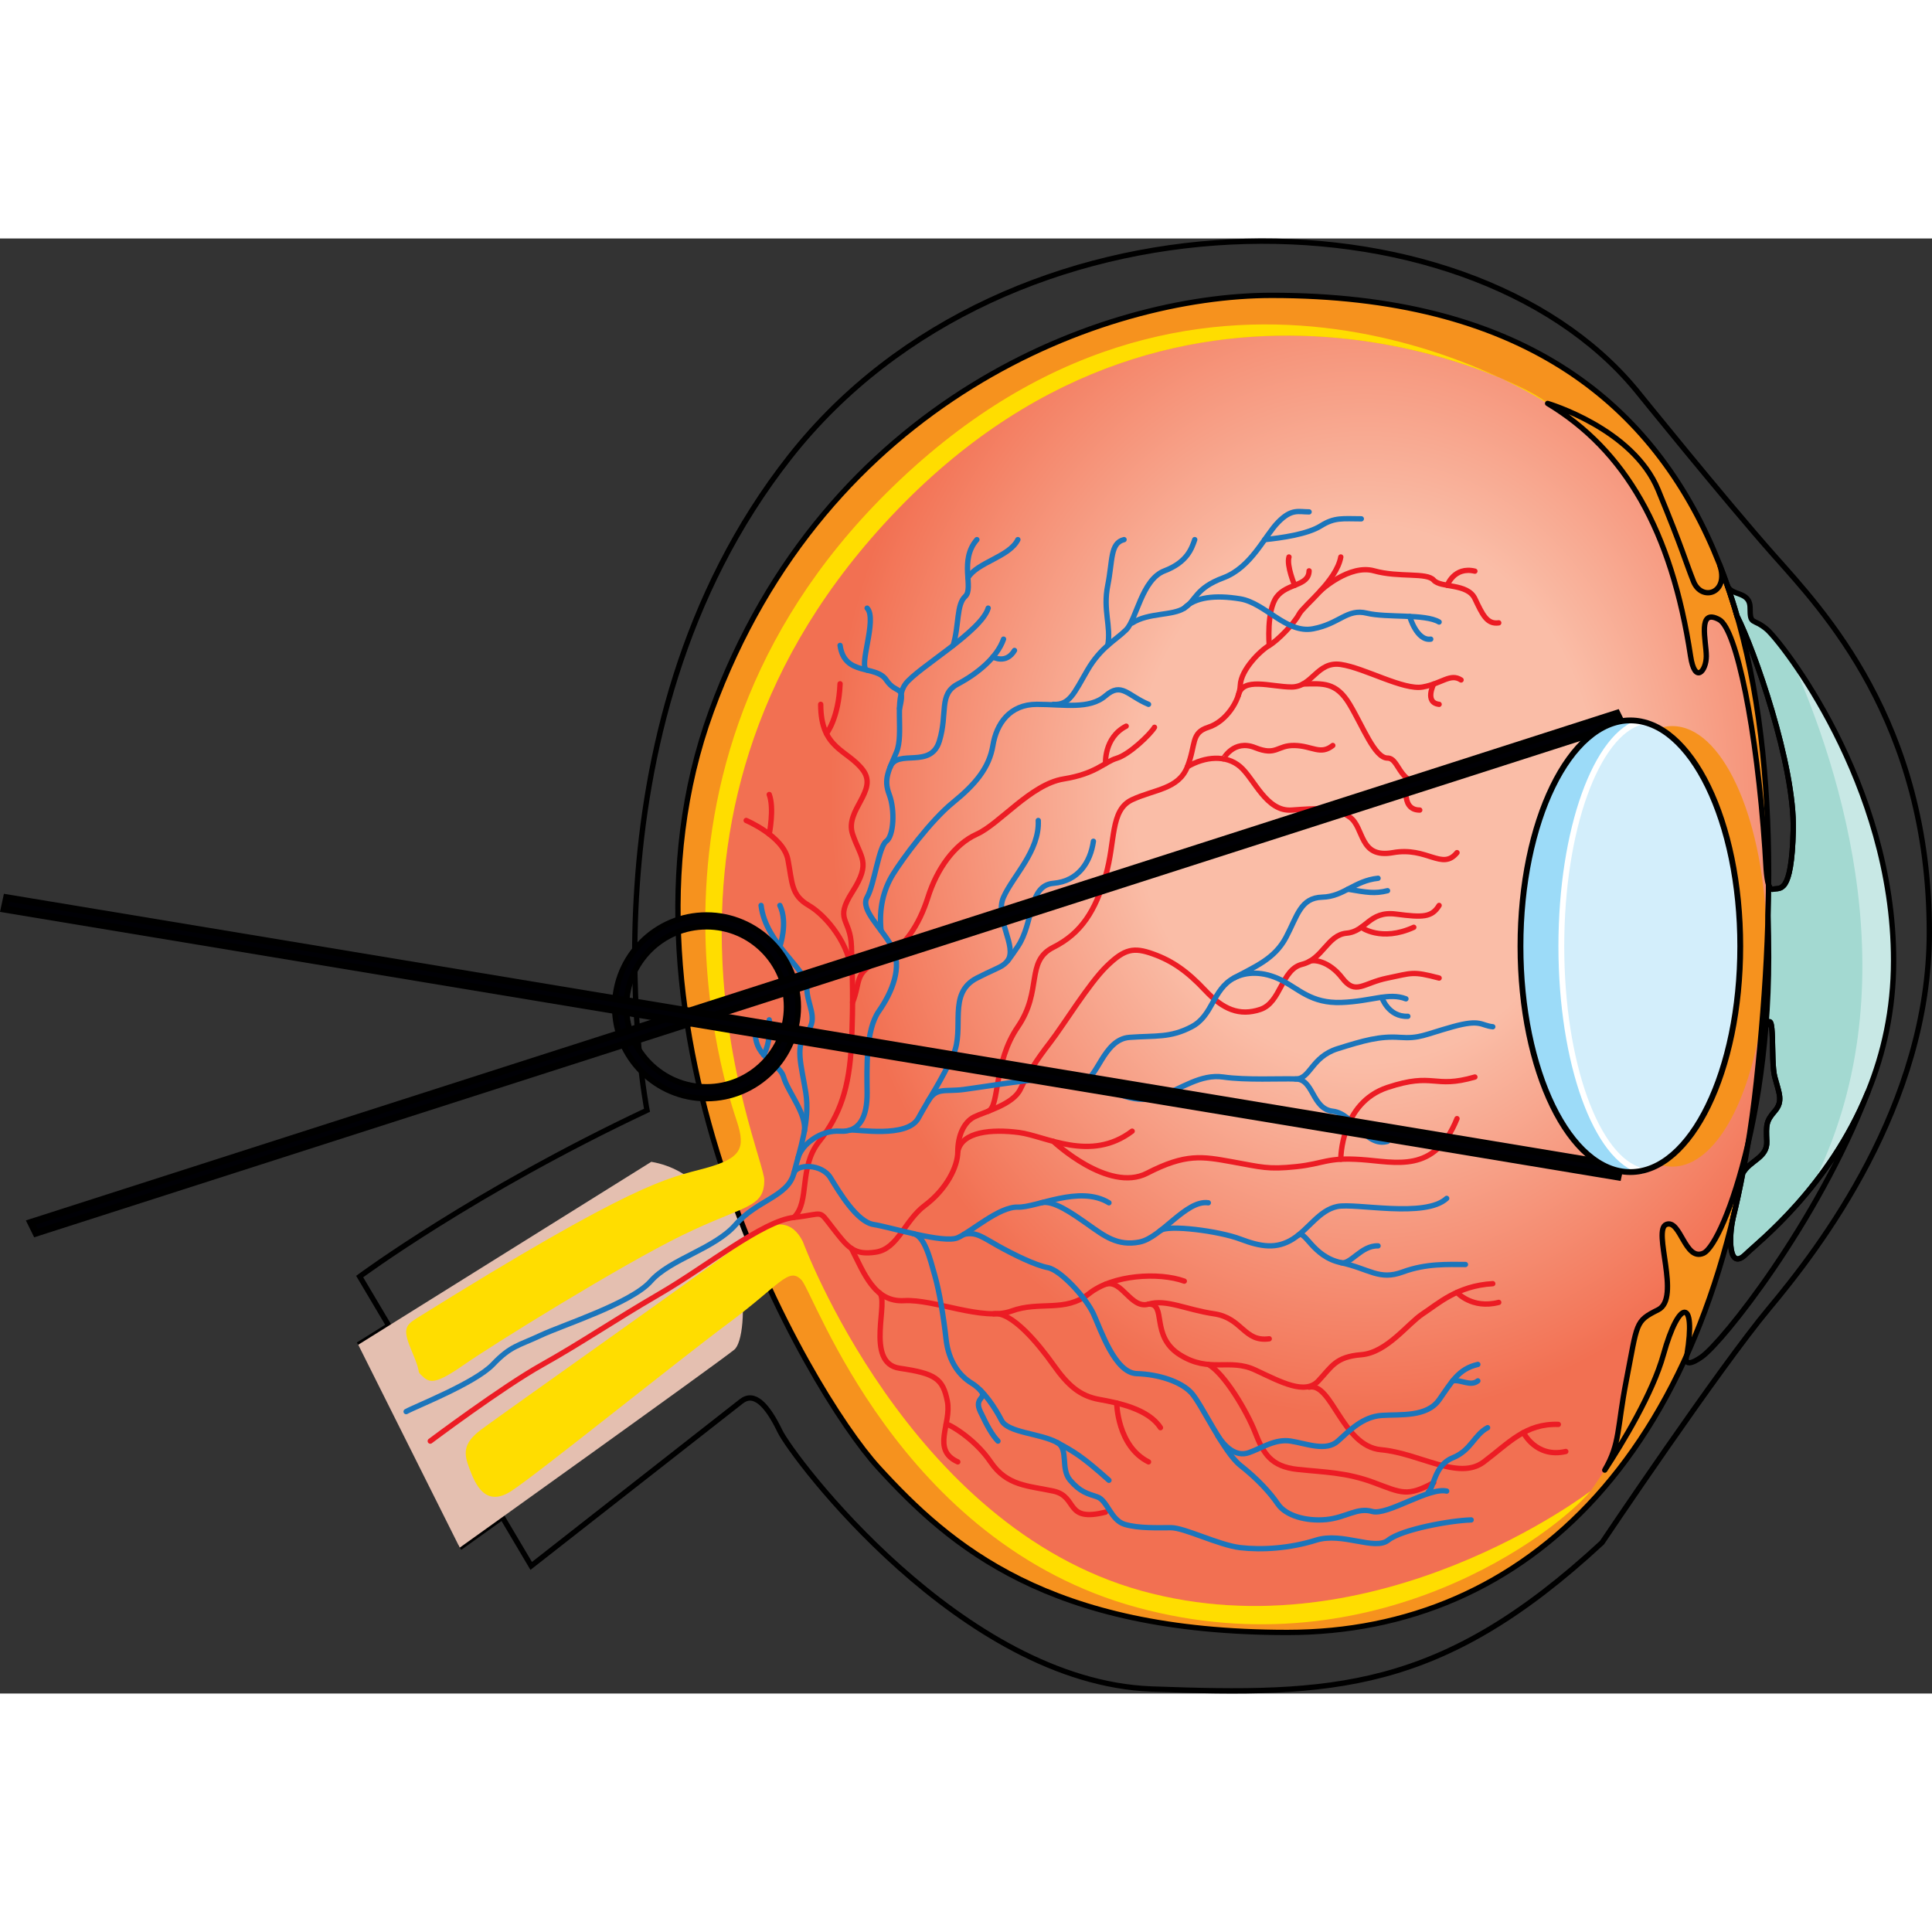 <?xml version="1.0" encoding="utf-8"?>
<!-- Created by: Science Figures, www.sciencefigures.org, Generator: Science Figures Editor -->
<!DOCTYPE svg PUBLIC "-//W3C//DTD SVG 1.1//EN" "http://www.w3.org/Graphics/SVG/1.1/DTD/svg11.dtd">
<svg version="1.1" id="Layer_1" xmlns="http://www.w3.org/2000/svg" xmlns:xlink="http://www.w3.org/1999/xlink" 
	 width="800px" height="800px" viewBox="0 0 284.64 214.371" enable-background="new 0 0 284.64 214.371"
	 xml:space="preserve">
<rect x="0" y="0" width="284.64" height="214.371" fill="#333333" stroke="none"/>
<g>
	<g>
		<g>
			<path fill="none" stroke="#000000" stroke-width="0.785" stroke-miterlimit="10" d="M67.734,192.879
				c0,0,2.507-1.793,6.273-4.488l4.256,7.182c0,0,29.066-22.785,30.961-24.256c1.896-1.471,3.792,0.49,5.687,4.41
				c1.896,3.92,26.763,36.943,54.761,37.977c26.537,0.98,42.544,0.49,66.345-21.561c0,0,17.271-25.725,24.641-34.547
				c7.372-8.82,23.59-29.891,23.59-55.372c0-31.117-15.797-47.532-22.958-55.618c-7.16-8.085-20.219-24.256-20.219-24.256
				C215.797-8.277,148.4-8.522,116.385,32.15c-32.013,40.671-21.062,96.289-21.062,96.289
				c-25.484,12.006-42.333,24.502-42.333,24.502l4.29,7.234l-4.5,2.811"/>
			<path fill="#E4BFB0" d="M111.331,150.736c0,0-3.159-9.066-4.423-12.496l-3.528,1.807c-1.914-2.01-4.353-3.486-7.424-4.012
				L52.78,162.986l14.954,29.893c0,0,37.7-26.951,40.438-29.158c1.197-0.963,1.749-5.906,0.797-11.369L111.331,150.736z"/>
			<path fill="#F6921E" d="M187.364,8.383c-24.643,0-65.712,15.189-82.562,61.252c-16.85,46.064,14.111,99.966,24.643,111.481
				c10.53,11.518,25.061,24.256,60.234,24.256c35.175,0,63.187-26.461,69.083-81.098C264.66,69.636,259.815,8.383,187.364,8.383z"/>
			
				<radialGradient id="SVGID_1_" cx="149.261" cy="81.832" r="91.648" gradientTransform="matrix(0.86 0 0 1 72.725 0)" gradientUnits="userSpaceOnUse">
				<stop  offset="0.432" style="stop-color:#FABDA7"/>
				<stop  offset="1" style="stop-color:#F27052"/>
			</radialGradient>
			<path fill="url(#SVGID_1_)" d="M260.487,99.741c-0.043,1.8-0.113,3.602-0.201,5.409c0.013-0.287,0.013-0.573,0.013-0.859
				c0-16.796-5.472-30.615-12.485-32.283h-0.006c-0.469-0.111-0.942-0.169-1.422-0.169c-7.69,0-13.921,14.533-13.921,32.453
				s6.23,32.451,13.921,32.451c0.479,0,0.953-0.059,1.422-0.168c5.793-1.375,10.539-11.041,12.011-23.837
				c-0.284,3.858-0.645,7.71-1.054,11.533c-0.343,3.145-0.754,6.195-1.246,9.158c-2.188,9.4-5.017,15.385-6.552,16.076
				c-2.737,1.227-3.368-5.051-5.473-4.242c-2.109,0.809,2.231,10.857-1.2,12.57c-3.438,1.719-3.014,1.822-4.7,10.467
				c-1.365,7.02-0.88,9.23-3.167,13.156c0,0.008-0.006,0.008-0.006,0.008c-0.998,1.521-1.744,2.588-1.997,2.947
				c-0.007,0.016-0.025,0.037-0.038,0.059c-0.013,0.008-0.018,0.014-0.018,0.021c-0.006,0.016-0.02,0.023-0.026,0.037
				c-0.006,0.008-0.012,0.014-0.012,0.014s-31.593,24.258-66.135,14.703c-34.438-9.527-49.917-51.453-49.917-51.453
				c-1.435-2.867-3.873-3.639-8.101-0.492c-0.133-0.324-0.259-0.654-0.392-0.979c-0.006-0.021-0.012-0.037-0.019-0.053
				c-0.34-0.963-0.702-1.99-1.061-3.006c2.817-1.211,3.885-2.035,3.885-4.543c0-4.16-23.165-54.392,19.587-98.736
				c34.157-35.431,73.421-25.977,89.016-19.369h0.006c4.165,1.97,6.603,3.55,6.799,3.683c0.006,0.007,0.012,0.007,0.012,0.007
				c11.374,6.858,18.248,18.677,21.06,37.238c0.633,4.167,2.319,2.205,2.319,0c0-2.206-1.371-7.161,1.896-5.388
				c2.54,1.375,5.529,15.987,6.742,33.812c0.013,0.184,0.019,0.367,0.031,0.551c0.044,0.787,0.083,1.559,0.139,2.265
				c0,0.036,0.006,0.065,0.006,0.102C260.33,95.133,260.424,97.426,260.487,99.741z"/>
			
				<path fill="none" stroke="#000000" stroke-width="0.785" stroke-linecap="round" stroke-linejoin="round" stroke-miterlimit="10" d="
				M187.364,8.383c-24.643,0-65.712,15.189-82.562,61.252c-16.85,46.064,14.111,99.966,24.643,111.481
				c10.53,11.518,25.061,24.256,60.234,24.256c35.175,0,63.187-26.461,69.083-81.098C264.66,69.636,259.815,8.383,187.364,8.383z"/>
			<path fill="#FFDD00" d="M70.894,175.482c-2.857,2.135-2.528,3.676-1.685,5.881c0.842,2.205,2.316,5.635,6.107,3.184
				c3.792-2.449,24.432-19.109,32.014-24.746c7.582-5.635,8.845-8.33,10.742-6.369c1.896,1.961,14.321,38.711,49.494,48.268
				c35.173,9.555,61.922-11.271,66.766-17.152c0,0-31.593,24.256-66.135,14.701c-34.438-9.527-49.915-51.453-49.915-51.453
				c-1.474-2.939-4.001-3.674-8.424-0.244C105.434,150.98,73.841,173.277,70.894,175.482z"/>
			<path fill="#FFDD00" d="M61.416,159.066c-1.829,1.141-2.106,1.715-0.632,5.145c1.474,3.432,0.421,2.449,1.475,3.43
				c1.054,0.982,1.895,1.227,6.107-1.713c4.212-2.941,23.168-14.701,32.225-19.111c9.056-4.412,12.005-3.92,12.005-8.086
				s-23.169-54.392,19.587-98.74c42.754-44.348,93.512-18.377,95.829-15.682c0,0-47.599-31.606-93.303,9.311
				c-45.703,40.917-27.379,92.615-26.116,96.535c1.264,3.922,0.631,5.391-4.844,6.861C98.273,138.486,93.64,138.977,61.416,159.066z
				"/>
			<g>
				
					<path fill="none" stroke="#EC1C24" stroke-width="0.785" stroke-linecap="round" stroke-linejoin="round" stroke-miterlimit="10" d="
					M63.393,177.178c0,0,10.538-7.918,16.465-11.238c5.927-3.32,10.319-6.383,17.344-10.471
					c7.025-4.086,15.148-10.727,19.759-11.236c4.61-0.512,3.513-1.277,5.708,1.529c2.196,2.811,3.074,4.088,6.367,3.578
					c3.293-0.512,4.171-4.598,7.245-6.896s4.83-5.619,4.83-7.918c0-2.297,0.878-4.342,2.415-5.107s5.708-1.789,6.806-4.086
					c1.098-2.299,2.414-4.342,4.391-6.896c1.977-2.556,5.708-8.685,8.343-11.238c2.635-2.555,3.952-2.808,6.807-1.788
					c2.853,1.021,5.049,2.554,7.684,5.362c2.634,2.81,5.05,3.832,8.123,2.81s3.073-5.875,6.147-6.641
					c3.073-0.765,3.731-4.341,6.587-4.596c2.854-0.255,3.292-3.321,7.243-2.81c3.952,0.511,5.27,0.511,6.367-1.276"/>
				
					<path fill="none" stroke="#EC1C24" stroke-width="0.785" stroke-linecap="round" stroke-linejoin="round" stroke-miterlimit="10" d="
					M200.557,101.482c0,0,2.904,2.201,7.734,0"/>
				
					<path fill="none" stroke="#EC1C24" stroke-width="0.785" stroke-linecap="round" stroke-linejoin="round" stroke-miterlimit="10" d="
					M192.868,106.539c0.575-0.365,2.909-0.157,4.886,2.422c1.977,2.579,3.022,0.741,6.671,0c3.647-0.742,3.647-1.047,7.599,0"/>
				
					<path fill="none" stroke="#EC1C24" stroke-width="0.785" stroke-linecap="round" stroke-linejoin="round" stroke-miterlimit="10" d="
					M141.111,134.525c0.569-2.98,5.05-3.32,9.001-2.809c3.953,0.512,10.538,4.457,16.686-0.197"/>
				
					<path fill="none" stroke="#EC1C24" stroke-width="0.785" stroke-linecap="round" stroke-linejoin="round" stroke-miterlimit="10" d="
					M155.189,133.023c0,0,8.097,7.631,13.804,4.693c5.709-2.936,8.124-2.473,12.515-1.682c4.391,0.789,5.269,1.15,9.44,0.715
					c4.171-0.436,4.508-1.395,9.609-1.043c5.099,0.352,10.809,2.141,14.102-6.033"/>
				
					<path fill="none" stroke="#EC1C24" stroke-width="0.785" stroke-linecap="round" stroke-linejoin="round" stroke-miterlimit="10" d="
					M197.537,135.658c0,0-0.054-8.283,6.888-10.582s6.721,0.254,12.868-1.533"/>
				
					<path fill="none" stroke="#EC1C24" stroke-width="0.785" stroke-linecap="round" stroke-linejoin="round" stroke-miterlimit="10" d="
					M125.441,148.797c1.839,3.607,3.376,7.949,7.766,7.693c4.391-0.256,11.636,3.066,15.808,1.533
					c4.17-1.533,7.902,0.256,11.415-2.555s10.319-3.201,14.052-1.855"/>
				
					<path fill="none" stroke="#EC1C24" stroke-width="0.785" stroke-linecap="round" stroke-linejoin="round" stroke-miterlimit="10" d="
					M162.876,154.072c2.448-0.754,3.7,3.695,6.335,2.93c2.636-0.768,5.49,0.811,9.661,1.426c4.171,0.617,4.391,4.193,8.123,3.682"/>
				
					<path fill="none" stroke="#EC1C24" stroke-width="0.785" stroke-linecap="round" stroke-linejoin="round" stroke-miterlimit="10" d="
					M169.211,157.002c2.736-0.107,0.221,4.693,4.611,7.453c4.392,2.764,7.271,0.463,11.101,2.25
					c3.828,1.789,7.341,3.717,9.317,1.604s2.531-3.547,6.316-3.854c3.782-0.303,6.857-4.6,9.051-6.027
					c2.196-1.426,5.05-4.137,10.32-4.441"/>
				
					<path fill="none" stroke="#EC1C24" stroke-width="0.785" stroke-linecap="round" stroke-linejoin="round" stroke-miterlimit="10" d="
					M214.659,155.273c0,0,2.193,2.494,6.146,1.473"/>
				
					<path fill="none" stroke="#EC1C24" stroke-width="0.785" stroke-linecap="round" stroke-linejoin="round" stroke-miterlimit="10" d="
					M192.868,169.232c3.35-0.738,4.886,8.711,10.594,9.223c5.708,0.51,11.417,4.596,15.149,1.789
					c3.731-2.811,6.146-5.684,10.976-5.523"/>
				
					<path fill="none" stroke="#EC1C24" stroke-width="0.785" stroke-linecap="round" stroke-linejoin="round" stroke-miterlimit="10" d="
					M224.451,175.926c0,0,1.845,3.807,6.234,2.785"/>
				
					<path fill="none" stroke="#EC1C24" stroke-width="0.785" stroke-linecap="round" stroke-linejoin="round" stroke-miterlimit="10" d="
					M129.483,155.273c1.684,0.965-2.203,10.41,3.065,11.178c5.269,0.768,6.367,1.531,7.026,4.854
					c0.658,3.318-2.416,7.15,1.537,8.939"/>
				
					<path fill="none" stroke="#EC1C24" stroke-width="0.785" stroke-linecap="round" stroke-linejoin="round" stroke-miterlimit="10" d="
					M139.383,174.721c0.052-0.283,4.142,1.947,6.557,5.523c2.416,3.574,5.543,3.5,9.249,4.303c3.705,0.805,1.572,4.635,7.688,3.102"
					/>
				
					<path fill="none" stroke="#EC1C24" stroke-width="0.785" stroke-linecap="round" stroke-linejoin="round" stroke-miterlimit="10" d="
					M146.384,158.428c2.631-0.404,6.637,4.447,8.805,7.512s3.924,4.598,6.778,5.109c2.854,0.51,7.244,1.42,9.002,4.156"/>
				
					<path fill="none" stroke="#EC1C24" stroke-width="0.785" stroke-linecap="round" stroke-linejoin="round" stroke-miterlimit="10" d="
					M164.521,171.576c0,0,0.081,6.367,4.69,8.668"/>
				
					<path fill="none" stroke="#EC1C24" stroke-width="0.785" stroke-linecap="round" stroke-linejoin="round" stroke-miterlimit="10" d="
					M178.018,165.887c2.391,1.332,5.712,6.965,6.905,10.023c1.194,3.055,2.291,5.018,6.243,5.441
					c3.952,0.422,7.189,0.422,11.279,1.955c4.088,1.533,4.897,2.096,8.781,0"/>
				
					<path fill="none" stroke="#EC1C24" stroke-width="0.785" stroke-linecap="round" stroke-linejoin="round" stroke-miterlimit="10" d="
					M145.588,128.584c1.743-0.75,0.71-7.082,4.374-12.446c3.664-5.363,1.083-9.628,5.228-11.709
					c4.145-2.083,6.182-5.403,7.688-10.511c1.506-5.108,0.627-9.705,3.921-11.237c3.294-1.533,6.838-1.532,8.139-4.853
					c1.302-3.32,0.47-4.983,3.082-5.812c2.61-0.828,4.619-3.895,4.713-6.192c0.093-2.298,2.947-5.107,4.265-5.874
					c1.317-0.767,3.731-3.32,4.391-4.597c0.659-1.278,5.496-4.852,6.15-8.428"/>
				
					<path fill="none" stroke="#EC1C24" stroke-width="0.785" stroke-linecap="round" stroke-linejoin="round" stroke-miterlimit="10" d="
					M186.996,59.95c0,0-0.439-5.108,1.098-7.151s4.72-1.532,4.774-3.832"/>
				
					<path fill="none" stroke="#EC1C24" stroke-width="0.785" stroke-linecap="round" stroke-linejoin="round" stroke-miterlimit="10" d="
					M190.743,51.1c0,0-1.226-2.897-0.84-4.174"/>
				
					<path fill="none" stroke="#EC1C24" stroke-width="0.785" stroke-linecap="round" stroke-linejoin="round" stroke-miterlimit="10" d="
					M194.57,51.883c0,0,4.226-3.938,7.876-2.916c3.649,1.021,7.766,0.192,8.781,1.373c1.017,1.182,4.968,0.416,6.065,2.714
					c1.098,2.299,1.757,3.831,3.513,3.576"/>
				
					<path fill="none" stroke="#EC1C24" stroke-width="0.785" stroke-linecap="round" stroke-linejoin="round" stroke-miterlimit="10" d="
					M213.229,51.1c0,0,0.989-2.808,4.063-2.087"/>
				
					<path fill="none" stroke="#EC1C24" stroke-width="0.785" stroke-linecap="round" stroke-linejoin="round" stroke-miterlimit="10" d="
					M182.417,67.372c0.626-2.87,4.791-1.292,7.867-1.292c3.078,0,3.744-3.831,7.252-3.32c3.511,0.511,9.218,3.832,12.071,3.32
					c2.854-0.511,4.061-2.074,5.652-1.037"/>
				
					<path fill="none" stroke="#EC1C24" stroke-width="0.785" stroke-linecap="round" stroke-linejoin="round" stroke-miterlimit="10" d="
					M211.227,65.643c0,0-1.398,2.736,0.796,2.991"/>
				
					<path fill="none" stroke="#EC1C24" stroke-width="0.785" stroke-linecap="round" stroke-linejoin="round" stroke-miterlimit="10" d="
					M191.959,65.643c2.939-0.074,4.892-0.33,6.88,2.991c1.987,3.319,3.692,7.917,5.585,7.917c1.892,0,1.615,4.596,6.364,3.575"/>
				
					<path fill="none" stroke="#EC1C24" stroke-width="0.785" stroke-linecap="round" stroke-linejoin="round" stroke-miterlimit="10" d="
					M207.415,79.628c0,0-1.319,4.585,1.755,4.585"/>
				
					<path fill="none" stroke="#EC1C24" stroke-width="0.785" stroke-linecap="round" stroke-linejoin="round" stroke-miterlimit="10" d="
					M174.936,77.828c2.619-1.533,5.725-1.787,7.795,0c2.069,1.788,3.818,6.64,7.554,6.385c3.735-0.256,6.348-0.511,8.555,1.021
					c2.208,1.533,1.329,6.158,6.379,5.25c5.049-0.907,7.244,2.696,9.44,0"/>
				
					<path fill="none" stroke="#EC1C24" stroke-width="0.785" stroke-linecap="round" stroke-linejoin="round" stroke-miterlimit="10" d="
					M204.424,81.92c0,0-5.947,2.483-8.063,2.293"/>
				
					<path fill="none" stroke="#EC1C24" stroke-width="0.785" stroke-linecap="round" stroke-linejoin="round" stroke-miterlimit="10" d="
					M180.226,76.669c0.016,0.005,1.527-2.928,4.697-1.651s3.2-0.388,5.819-0.321c2.62,0.066,3.787,1.461,5.618-0.002"/>
				
					<path fill="none" stroke="#EC1C24" stroke-width="0.785" stroke-linecap="round" stroke-linejoin="round" stroke-miterlimit="10" d="
					M116.961,144.232c2.415-2.301,0.659-7.35,3.732-11.209c3.074-3.861,4.445-7.947,4.748-14.333c0.302-6.383,0.136-10.14,0-14.392
					c-0.137-4.251-2.597-3.74,0.17-8.082c2.767-4.343,1.186-4.92,0-8.461c-1.185-3.542,3.821-6.354,1.538-9.417
					c-2.284-3.064-6.235-3.063-6.235-9.704"/>
				
					<path fill="none" stroke="#EC1C24" stroke-width="0.785" stroke-linecap="round" stroke-linejoin="round" stroke-miterlimit="10" d="
					M121.759,72.94c0,0,1.79-2.186,2.008-7.334"/>
				
					<path fill="none" stroke="#EC1C24" stroke-width="0.785" stroke-linecap="round" stroke-linejoin="round" stroke-miterlimit="10" d="
					M109.936,85.745c0,0,5.489,2.327,6.147,5.76c0.659,3.435,0.438,5.222,3.074,6.756c2.632,1.531,6.114,5.872,6.283,10.085"/>
				
					<path fill="none" stroke="#EC1C24" stroke-width="0.785" stroke-linecap="round" stroke-linejoin="round" stroke-miterlimit="10" d="
					M113.332,87.755c0,0,0.763-3.785,0-5.835"/>
				
					<path fill="none" stroke="#EC1C24" stroke-width="0.785" stroke-linecap="round" stroke-linejoin="round" stroke-miterlimit="10" d="
					M125.609,112.558c1.231-3.061,0.151-4.335,3.874-6.126c3.724-1.789,5.919-5.237,7.237-9.387c1.318-4.149,3.872-7.791,7.205-9.29
					c3.334-1.5,7.944-7.349,12.774-8.127c4.83-0.779,5.984-2.504,7.822-3.046c1.837-0.542,4.911-3.481,5.57-4.565"/>
				
					<path fill="none" stroke="#EC1C24" stroke-width="0.785" stroke-linecap="round" stroke-linejoin="round" stroke-miterlimit="10" d="
					M162.876,77.365c0,0-0.25-3.833,3.043-5.516"/>
			</g>
			<g>
				
					<path fill="none" stroke="#1B75BB" stroke-width="0.785" stroke-linecap="round" stroke-linejoin="round" stroke-miterlimit="10" d="
					M59.837,172.834c1.36-0.766,10.142-4.189,12.776-6.947c2.634-2.758,3.731-2.732,7.025-4.277s13.393-4.744,16.246-7.996
					c2.854-3.254,9.396-4.75,12.515-8.344s7.684-4.104,8.562-7.553c0.878-3.447,2.415-7.789,1.756-11.875
					c-0.658-4.086-1.657-6.896,0.159-8.94c1.817-2.043-0.06-4.029,0-6.611c0.062-2.582-6.085-6.411-6.745-12.03"/>
				
					<path fill="none" stroke="#1B75BB" stroke-width="0.785" stroke-linecap="round" stroke-linejoin="round" stroke-miterlimit="10" d="
					M114.897,104.298c0,0,1.23-3.483,0-6.038"/>
				
					<path fill="none" stroke="#1B75BB" stroke-width="0.785" stroke-linecap="round" stroke-linejoin="round" stroke-miterlimit="10" d="
					M118.511,131.52c0.334-2.607-2.386-5.678-3.066-7.977c-0.679-2.299-4.693-2.811-4.113-7.408"/>
				
					<path fill="none" stroke="#1B75BB" stroke-width="0.785" stroke-linecap="round" stroke-linejoin="round" stroke-miterlimit="10" d="
					M112.517,120.283c0,0,1.139-1.849,0.815-5.169"/>
				
					<path fill="none" stroke="#1B75BB" stroke-width="0.785" stroke-linecap="round" stroke-linejoin="round" stroke-miterlimit="10" d="
					M117.544,135.547c0.551-2.102,3.369-4.223,6.223-4.027c2.855,0.195,4.019-2.102,3.985-5.678
					c-0.033-3.576-0.236-9.194,1.73-12.004c1.968-2.81,3.505-6.56,1.968-9.409c-1.538-2.85-4.763-5.531-3.699-7.384
					c1.064-1.851,1.722-7.469,2.821-8.236c1.098-0.767,1.317-4.582,0.439-6.888c-0.879-2.306-0.065-3.53,1.064-6.239
					c1.13-2.708-0.406-7.737,1.35-10.076c1.758-2.338,11.15-7.697,12.162-11.146"/>
				
					<path fill="none" stroke="#1B75BB" stroke-width="0.785" stroke-linecap="round" stroke-linejoin="round" stroke-miterlimit="10" d="
					M140.429,59.95c0.901-3.067,0.463-6.014,1.779-7.222c1.317-1.208-0.957-5.294,1.716-8.359"/>
				
					<path fill="none" stroke="#1B75BB" stroke-width="0.785" stroke-linecap="round" stroke-linejoin="round" stroke-miterlimit="10" d="
					M142.603,49.997c1.362-2.308,6.11-3.074,7.359-5.628"/>
				
					<path fill="none" stroke="#1B75BB" stroke-width="0.785" stroke-linecap="round" stroke-linejoin="round" stroke-miterlimit="10" d="
					M132.522,69.274c0.904-3.668-0.412-1.946-1.949-4.231c-1.537-2.285-6.147-0.493-6.806-5.092"/>
				
					<path fill="none" stroke="#1B75BB" stroke-width="0.785" stroke-linecap="round" stroke-linejoin="round" stroke-miterlimit="10" d="
					M127.752,63.6c-1.4-0.393,1.57-7.479,0-9.14"/>
				
					<path fill="none" stroke="#1B75BB" stroke-width="0.785" stroke-linecap="round" stroke-linejoin="round" stroke-miterlimit="10" d="
					M129.806,101.971c-0.331-3.202,0.339-6.012,1.761-8.31c1.421-2.299,5.545-7.899,8.862-10.59
					c3.316-2.691,5.315-5.125,5.853-8.376c0.537-3.254,2.512-6.059,6.463-6.061c3.953-0.002,7.747,0.798,10.131-1.262
					c2.385-2.061,3.262-0.014,6.335,1.262"/>
				
					<path fill="none" stroke="#1B75BB" stroke-width="0.785" stroke-linecap="round" stroke-linejoin="round" stroke-miterlimit="10" d="
					M155.189,68.634c2.384,0.148,3.047-1.638,5.022-5.034c1.977-3.396,4.172-4.417,5.708-5.95c1.536-1.533,2.285-7.404,5.644-8.683
					c3.357-1.278,4.016-3.321,4.456-4.599"/>
				
					<path fill="none" stroke="#1B75BB" stroke-width="0.785" stroke-linecap="round" stroke-linejoin="round" stroke-miterlimit="10" d="
					M163.205,59.95c0.52-2.812-0.742-5.186,0-8.851c0.738-3.666,0.326-6.219,2.398-6.731"/>
				
					<path fill="none" stroke="#1B75BB" stroke-width="0.785" stroke-linecap="round" stroke-linejoin="round" stroke-miterlimit="10" d="
					M166.797,56.658c2.415-1.562,5.927-1.047,7.685-2.198c1.757-1.153,1.608-2.922,5.744-4.463c4.135-1.542,6.071-6.138,8.066-8.182
					c1.997-2.044,2.983-1.533,4.575-1.533"/>
				
					<path fill="none" stroke="#1B75BB" stroke-width="0.785" stroke-linecap="round" stroke-linejoin="round" stroke-miterlimit="10" d="
					M186.328,44.369c2.424-0.256,6.261-0.766,8.294-2.043c2.034-1.278,3.248-1.022,5.936-1.022"/>
				
					<path fill="none" stroke="#1B75BB" stroke-width="0.785" stroke-linecap="round" stroke-linejoin="round" stroke-miterlimit="10" d="
					M125.239,131.361c1.018-0.143,8.416,1.234,10.058-1.76s3.352-5.426,5.132-9.318c1.779-3.892-0.935-9.047,3.496-11.322
					c4.431-2.274,3.689-1.175,6.037-4.663c2.346-3.486,1.521-8.974,5.228-9.294c3.705-0.321,5.462-3.13,5.901-6.195"/>
				
					<path fill="none" stroke="#1B75BB" stroke-width="0.785" stroke-linecap="round" stroke-linejoin="round" stroke-miterlimit="10" d="
					M148.443,106.432c1.519-2.134-1.978-6.258-0.592-9.387c1.383-3.128,5.326-6.802,5.115-11.3"/>
				
					<path fill="none" stroke="#1B75BB" stroke-width="0.785" stroke-linecap="round" stroke-linejoin="round" stroke-miterlimit="10" d="
					M116.961,137.717c0.373-1.396,4.101-1.441,5.396,0.674c1.294,2.115,3.9,6.496,6.35,6.879c2.449,0.381,10.354,2.863,12.404,1.943
					c2.05-0.918,6.094-4.594,8.851-4.502c2.756,0.092,9.075-3.301,13.419-0.639"/>
				
					<path fill="none" stroke="#1B75BB" stroke-width="0.785" stroke-linecap="round" stroke-linejoin="round" stroke-miterlimit="10" d="
					M153.406,142.072c1.748-0.441,4.525,1.529,6.895,3.197c2.368,1.668,4.343,3.23,7.581,2.586c3.239-0.643,6.845-6.24,10.137-5.783
					"/>
				
					<path fill="none" stroke="#1B75BB" stroke-width="0.785" stroke-linecap="round" stroke-linejoin="round" stroke-miterlimit="10" d="
					M170.969,146.164c1.122-0.912,8.682,0.076,11.762,1.252s5.37,1.488,7.739,0c2.37-1.488,3.87-4.246,6.555-4.797
					c2.687-0.551,12.954,1.746,16.112-1.195"/>
				
					<path fill="none" stroke="#1B75BB" stroke-width="0.785" stroke-linecap="round" stroke-linejoin="round" stroke-miterlimit="10" d="
					M191.246,146.865c1.043-0.91,2.065,3.104,6.291,4.021c4.229,0.92,5.649,2.666,9.124,1.379c3.476-1.285,6.714-1.102,9.24-1.102"
					/>
				
					<path fill="none" stroke="#1B75BB" stroke-width="0.785" stroke-linecap="round" stroke-linejoin="round" stroke-miterlimit="10" d="
					M197.537,150.887c1.435,0.369,2.964-2.549,5.491-2.469"/>
				
					<path fill="none" stroke="#1B75BB" stroke-width="0.785" stroke-linecap="round" stroke-linejoin="round" stroke-miterlimit="10" d="
					M142.001,146.73c1.792-0.436,2.74,0.41,5.03,1.688c2.291,1.275,5.449,2.838,7.346,3.207c1.895,0.365,5.607,4.42,6.714,6.803
					c1.104,2.385,3.158,8.723,6.396,8.816c3.239,0.09,6.556,1.193,8.057,2.848s4.74,8.727,7.188,10.658
					c2.447,1.928,4.343,3.951,5.528,5.695c1.185,1.746,4.186,2.574,7.108,2.299c2.921-0.277,4.581-1.838,6.792-1.197
					c2.211,0.645,8.372-3.611,10.978-3"/>
				
					<path fill="none" stroke="#1B75BB" stroke-width="0.785" stroke-linecap="round" stroke-linejoin="round" stroke-miterlimit="10" d="
					M179.42,176.387c0.972,1.535,2.609,3.195,4.573,2.498s3.87-2.063,6.16-1.707c2.291,0.355,5.201,1.588,6.952,0
					c1.75-1.588,3.694-3.596,6.468-3.779c2.771-0.184,6.624,0.277,8.449-2.297c1.826-2.572,2.8-4.549,5.708-5.215"/>
				
					<path fill="none" stroke="#1B75BB" stroke-width="0.785" stroke-linecap="round" stroke-linejoin="round" stroke-miterlimit="10" d="
					M214.017,168.309c1.253-0.24,2.621,0.881,3.714,0"/>
				
					<path fill="none" stroke="#1B75BB" stroke-width="0.785" stroke-linecap="round" stroke-linejoin="round" stroke-miterlimit="10" d="
					M134.547,146.615c1.685,0.355,2.473,3.686,3.161,6.107c0.688,2.424,1.294,6.037,1.676,9.436c0.381,3.4,2.02,5.422,3.782,6.494
					c1.76,1.072,3.445,3.645,4.392,5.482c0.947,1.838,5.687,1.887,8.214,3.27c2.527,1.385,3.633,1.998,7.609,5.551"/>
				
					<path fill="none" stroke="#1B75BB" stroke-width="0.785" stroke-linecap="round" stroke-linejoin="round" stroke-miterlimit="10" d="
					M155.771,177.404c1.713,0.963,0.422,3.836,1.896,5.551c1.474,1.715,2.469,1.939,4.002,2.451c1.474,0.49,1.977,3.43,4.041,4.043
					c2.065,0.609,4.804,0.49,6.805,0.49c2,0,7.058,2.572,10.216,2.939c3.159,0.367,7.266,0.123,11.162-1.104
					c3.896-1.225,8.634,1.594,10.636,0c2.001-1.592,9.161-2.898,12.216-2.98"/>
				
					<path fill="none" stroke="#1B75BB" stroke-width="0.785" stroke-linecap="round" stroke-linejoin="round" stroke-miterlimit="10" d="
					M144.433,169.678c1.126,1.291-1.019,1,0,3.156c1.019,2.158,1.756,3.467,2.598,4.344"/>
				
					<path fill="none" stroke="#1B75BB" stroke-width="0.785" stroke-linecap="round" stroke-linejoin="round" stroke-miterlimit="10" d="
					M210.426,184.676c0.843-0.617,0.862-3.926,3.591-5.029c2.728-1.102,3.148-3.369,5.148-4.441"/>
				
					<path fill="none" stroke="#1B75BB" stroke-width="0.785" stroke-linecap="round" stroke-linejoin="round" stroke-miterlimit="10" d="
					M136.731,127.107c1.239-2.104,2.45-1.363,5.27-1.73c2.818-0.367,7.925-1.262,11.954-1.549c4.027-0.287,7.346,0.75,9.426,1.639
					c2.078,0.891,4.462,1.994,7.589,0.891c3.126-1.104,5.91-3.299,9.257-2.814c3.347,0.486,8.402,0.205,10.613,0.285
					c2.212,0.08,2.315-3.229,6.213-4.454c3.896-1.225,6.213-1.88,9.162-1.674c2.948,0.205,3.601-0.393,7.803-1.564
					c4.201-1.171,4.143-0.175,5.911,0"/>
				
					<path fill="none" stroke="#1B75BB" stroke-width="0.785" stroke-linecap="round" stroke-linejoin="round" stroke-miterlimit="10" d="
					M190.839,123.828c2.737-0.043,2.395,4.398,5.521,4.756c3.127,0.359,4.799,5.348,8.063,4.439"/>
				
					<path fill="none" stroke="#1B75BB" stroke-width="0.785" stroke-linecap="round" stroke-linejoin="round" stroke-miterlimit="10" d="
					M159.465,124.221c2.202-0.191,3.046-6.237,6.942-6.521c3.896-0.285,6.002,0.098,9.16-1.564c3.161-1.661,3.056-5.46,6.215-7.174
					c3.158-1.714,6.002-2.817,7.687-6.003c1.686-3.185,2.126-5.823,5.329-5.914c3.2-0.089,4.728-2.417,8.229-2.785"/>
				
					<path fill="none" stroke="#1B75BB" stroke-width="0.785" stroke-linecap="round" stroke-linejoin="round" stroke-miterlimit="10" d="
					M198.577,95.873c2.793,0.47,3.952,0.697,5.848,0.217"/>
				
					<path fill="none" stroke="#1B75BB" stroke-width="0.785" stroke-linecap="round" stroke-linejoin="round" stroke-miterlimit="10" d="
					M181.783,108.961c1.818-0.96,4.317-1.033,6.95,0.279c2.632,1.314,4.424,3.484,8.898,3.317c4.476-0.167,6.947-1.513,9.503-0.534"
					/>
				
					<path fill="none" stroke="#1B75BB" stroke-width="0.785" stroke-linecap="round" stroke-linejoin="round" stroke-miterlimit="10" d="
					M203.574,111.793c0,0,0.937,2.926,3.841,2.804"/>
				
					<path fill="none" stroke="#1B75BB" stroke-width="0.785" stroke-linecap="round" stroke-linejoin="round" stroke-miterlimit="10" d="
					M131.154,77.858c1.105-2.71,5.978,0.354,7.242-3.812c1.263-4.165-0.15-6.884,2.715-8.404c2.866-1.52,5.769-3.868,6.74-6.612"/>
				
					<path fill="none" stroke="#1B75BB" stroke-width="0.785" stroke-linecap="round" stroke-linejoin="round" stroke-miterlimit="10" d="
					M146.282,61.654c0,0,1.936,1.122,3.184-0.96"/>
				
					<path fill="none" stroke="#1B75BB" stroke-width="0.785" stroke-linecap="round" stroke-linejoin="round" stroke-miterlimit="10" d="
					M174.482,54.46c1.584-1.618,4.563-1.974,8.249-1.362c3.685,0.613,6.785,5.146,10.711,4.41c3.927-0.734,4.987-3.019,7.932-2.305
					s8.562,0.055,10.649,1.303"/>
				
					<path fill="none" stroke="#1B75BB" stroke-width="0.785" stroke-linecap="round" stroke-linejoin="round" stroke-miterlimit="10" d="
					M207.688,55.683c0,0,1.039,3.642,3.101,3.348"/>
			</g>
			<g>
				<path fill="#A3D9D1" d="M264.197,87.216c0.246-9.621-5.802-26.712-8.258-31.541h-0.008c-0.442-1.557-0.929-3.086-1.458-4.586
					h0.006c0.569,1.69,3.361,0.756,3.361,3.366c0,2.604,0.436,1.418,2.458,3.124c2.028,1.712,18.684,22.639,18.684,48.813
					c0,7.299-1.498,13.695-3.709,19.178c-0.025,0.066-0.052,0.133-0.082,0.205c-5.73,14.055-16.15,22.074-17.989,23.881
					c-2.566,2.529-2.515-2.564-1.851-5.432c0.519-2.115,0.985-4.283,1.409-6.512c1.08-1.92,3.651-2.264,3.538-4.695
					c-0.107-2.441-0.107-2.963,1.175-4.441c1.276-1.477,0.638-2.646,0-5.043c-0.645-2.395,0.14-10.628-1.314-7.409
					c0.266-3.256,0.411-6.681,0.411-10.231c0-2.058-0.031-4.116-0.083-6.152c0.044-1.508,0.069-3.013,0.077-4.514
					c0.164,0.477,0.378,0.729,0.688,0.639C262.232,95.596,263.95,96.83,264.197,87.216z"/>
				<path fill="#C8E8E5" d="M275.191,125.775c0.03-0.072,0.057-0.139,0.082-0.205c2.211-5.482,3.709-11.878,3.709-19.178
					c0-19.7-9.434-36.423-14.965-44.223c7.134,16.05,17.737,48.689,2.82,77.657C269.804,136.131,272.878,131.445,275.191,125.775z"
					/>
			</g>
			<g>
				
					<path fill="none" stroke="#000000" stroke-width="0.785" stroke-linecap="round" stroke-linejoin="round" stroke-miterlimit="10" d="
					M264.197,87.216c0.246-9.621-5.802-26.712-8.258-31.541h-0.008c-0.442-1.557-0.929-3.086-1.458-4.586h0.006
					c0.569,1.69,3.361,0.756,3.361,3.366c0,2.604,0.436,1.418,2.458,3.124c2.028,1.712,18.684,22.639,18.684,48.813
					c0,7.299-1.498,13.695-3.709,19.178c-0.025,0.066-0.052,0.133-0.082,0.205c-5.73,14.055-16.15,22.074-17.989,23.881
					c-2.566,2.529-2.515-2.564-1.851-5.432c0.519-2.115,0.985-4.283,1.409-6.512c1.08-1.92,3.651-2.264,3.538-4.695
					c-0.107-2.441-0.107-2.963,1.175-4.441c1.276-1.477,0.638-2.646,0-5.043c-0.645-2.395,0.14-10.628-1.314-7.409
					c0.266-3.256,0.411-6.681,0.411-10.231c0-2.058-0.031-4.116-0.083-6.152c0.044-1.508,0.069-3.013,0.077-4.514
					c0.164,0.477,0.378,0.729,0.688,0.639C262.232,95.596,263.95,96.83,264.197,87.216z"/>
				
					<path fill="none" stroke="#000000" stroke-width="0.785" stroke-linecap="round" stroke-linejoin="round" stroke-miterlimit="10" d="
					M255.939,55.675h-0.008c-0.442-1.557-0.929-3.086-1.458-4.586c-0.348-1.014-0.715-2.014-1.106-2.999
					c1.435,4.211-2.674,5.461-3.873,2.426c-1.265-3.184-1.473-4.411-5.2-13.474c-3.727-9.064-16.283-12.738-16.283-12.738
					c11.374,6.858,18.248,18.677,21.06,37.238c0.633,4.167,2.319,2.205,2.319,0c0-2.206-1.371-7.161,1.896-5.388
					c2.54,1.375,5.529,15.987,6.742,33.812c0.013,0.184,0.019,0.367,0.031,0.551c0.052,0.75,0.095,1.499,0.139,2.265
					c0,0.036,0.006,0.065,0.006,0.102c0.077,0.971,0.184,1.809,0.361,2.345c0.164,0.477,0.378,0.729,0.688,0.639
					c0.98-0.271,2.698,0.963,2.945-8.651C264.443,77.595,258.395,60.504,255.939,55.675z"/>
				
					<path fill="none" stroke="#000000" stroke-width="0.785" stroke-linecap="round" stroke-linejoin="round" stroke-miterlimit="10" d="
					M257.202,149.656c-2.566,2.529-2.515-2.564-1.851-5.432c0.519-2.115,0.985-4.283,1.409-6.512c1.08-1.92,3.651-2.264,3.538-4.695
					c-0.107-2.441-0.107-2.963,1.175-4.441c1.276-1.477,0.638-2.646,0-5.043c-0.645-2.395,0.14-10.628-1.314-7.409
					c-0.519,6.52-1.49,12.379-2.641,17.303c-2.188,9.4-5.017,15.385-6.552,16.076c-2.737,1.227-3.368-5.051-5.473-4.242
					c-2.109,0.809,2.231,10.857-1.2,12.57c-3.438,1.719-3.014,1.822-4.7,10.467c-1.365,7.02-0.88,9.23-3.167,13.156
					c2.647-4.051,7.064-11.326,8.644-17.008c2.319-8.328,4.834-8.328,3.469,0c0,0,0,0.008-0.006,0.014
					c-0.069,0.205-0.745,2.352,2.167,0.316c3.04-2.125,16.997-19.574,24.491-39.002C269.46,139.83,259.041,147.85,257.202,149.656z"
					/>
			</g>
		</g>
		<g>
			<path fill="#000005" stroke="#000000" stroke-width="0.846" stroke-miterlimit="10" d="M104.085,126.703
				c-7.447,0-13.504-6.059-13.504-13.505c0-7.447,6.058-13.506,13.504-13.506c7.447,0,13.506,6.059,13.506,13.506
				C117.592,120.645,111.533,126.703,104.085,126.703z M104.085,101.384c-6.513,0-11.812,5.299-11.812,11.813
				c0,6.513,5.299,11.812,11.812,11.812c6.514,0,11.813-5.299,11.813-11.812C115.899,106.684,110.6,101.384,104.085,101.384z"/>
		</g>
		<g>
			<polygon fill="#000005" stroke="#000000" stroke-width="1.035" stroke-miterlimit="10" points="5.302,146.529 4.538,144.979 
				238.217,69.966 238.98,71.515 			"/>
		</g>
		<g>
			<polygon fill="#000005" stroke="#000000" stroke-width="1.034" stroke-miterlimit="10" points="238.365,138.262 0.62,98.795 
				0.977,97.137 238.723,136.604 			"/>
		</g>
		<g>
			<ellipse fill="#9CDBF8" cx="240.2" cy="104.274" rx="16.19" ry="33.271"/>
			<path fill="#D3EEFB" d="M241.859,71.175c-6.645,1.708-11.83,15.876-11.83,33.1c0,17.222,5.186,31.39,11.829,33.097
				c8.162-1.705,14.532-15.873,14.532-33.097C256.39,87.049,250.02,72.882,241.859,71.175z"/>
			
				<path fill="none" stroke="#FFFFFF" stroke-width="0.857" stroke-linecap="round" stroke-linejoin="round" stroke-miterlimit="10" d="
				M241.859,71.175c-6.645,1.708-11.83,15.876-11.83,33.1c0,17.222,5.186,31.39,11.829,33.097"/>
			
				<ellipse fill="none" stroke="#000000" stroke-width="0.857" stroke-linecap="round" stroke-linejoin="round" stroke-miterlimit="10" cx="240.2" cy="104.274" rx="16.19" ry="33.271"/>
		</g>
	</g>
</g>
</svg>